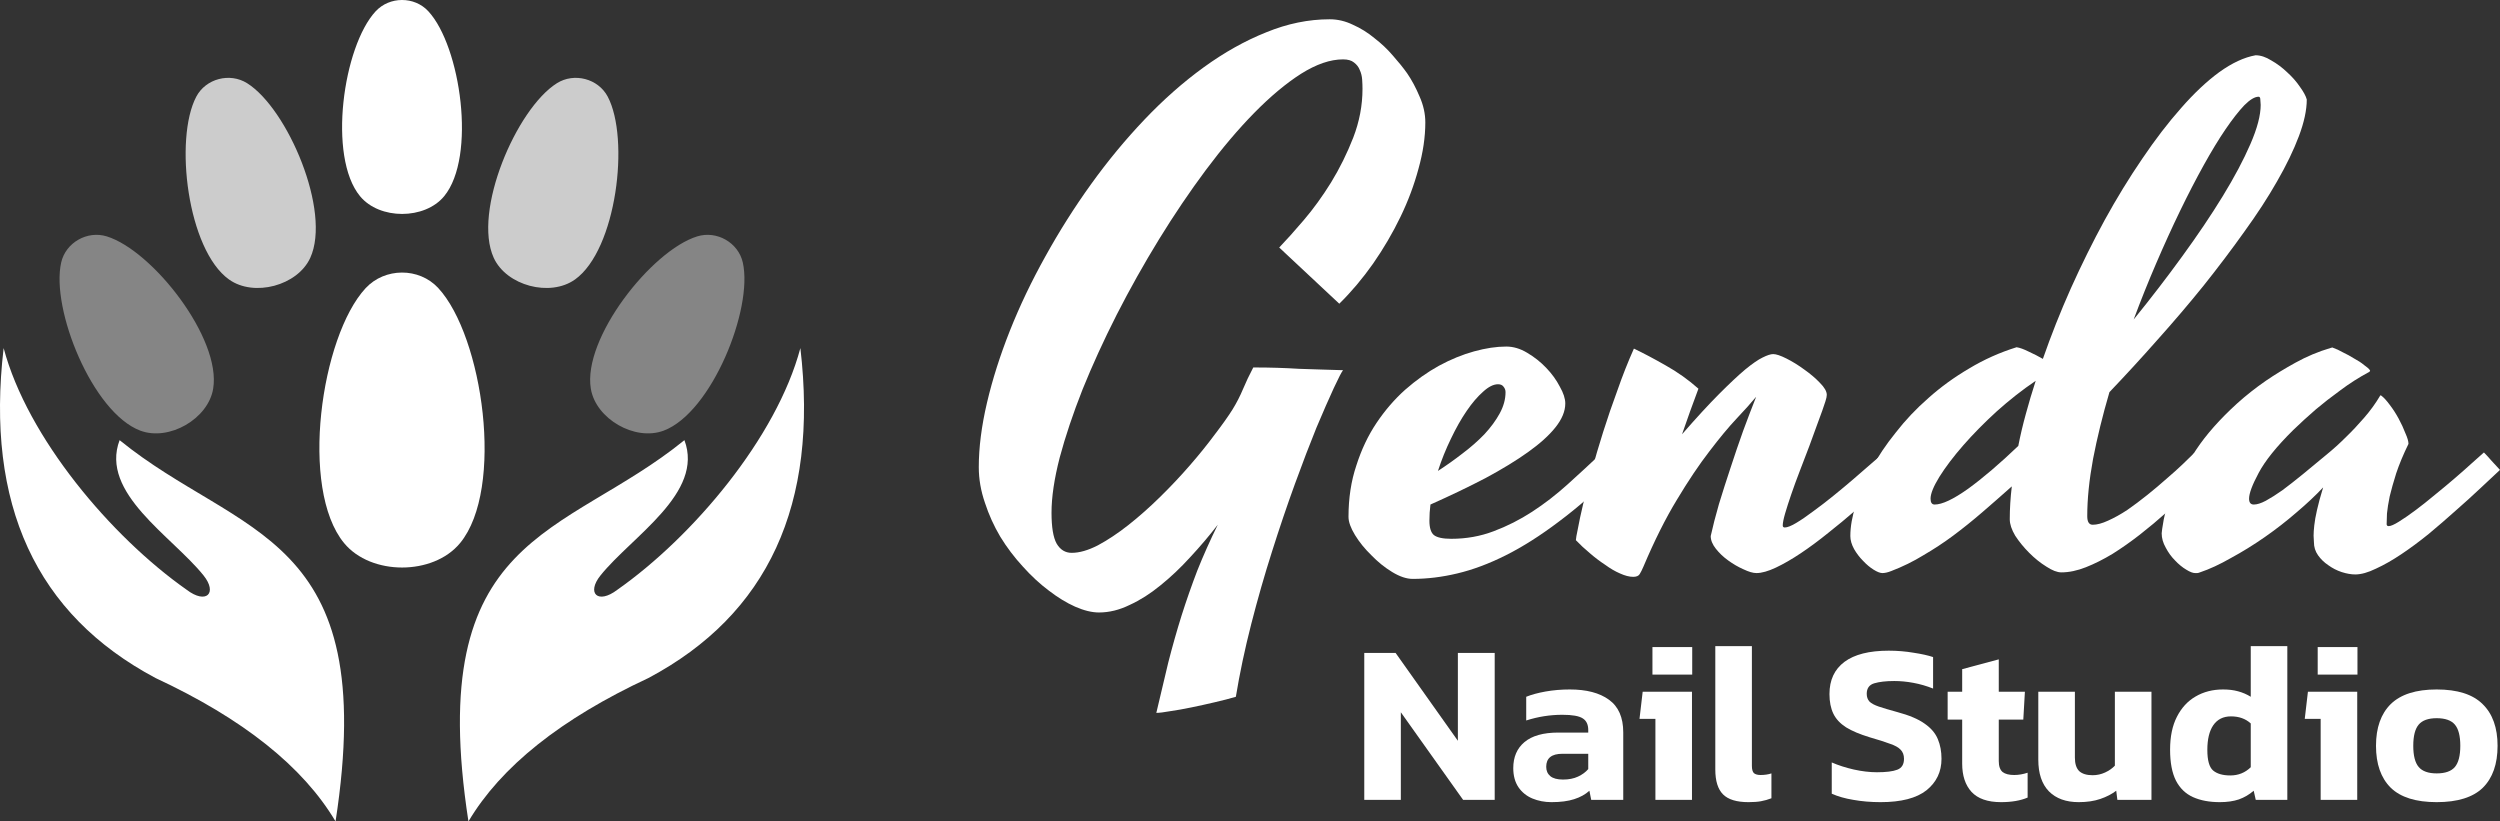 <svg width="140" height="46" viewBox="0 0 140 46" fill="none" xmlns="http://www.w3.org/2000/svg">
<rect x="0" y="0" width="140" height="46" fill="#333333" stroke="none"/>
<path fill-rule="evenodd" clip-rule="evenodd" d="M38.327 24.649C31.581 30.135 23.723 29.759 26.233 46C28.056 42.928 31.416 40.251 36.313 37.969C43.014 34.406 45.847 28.247 44.821 19.493C43.49 24.509 38.794 30.063 34.571 33.027C33.477 33.862 32.829 33.22 33.628 32.224C35.396 30.024 39.445 27.608 38.327 24.648" fill="white"/>
<path fill-rule="evenodd" clip-rule="evenodd" d="M6.698 24.649C13.446 30.135 21.301 29.759 18.791 46C16.969 42.928 13.609 40.251 8.71 37.969C2.013 34.406 -0.821 28.247 0.204 19.493C1.535 24.509 6.232 30.063 10.454 33.027C11.549 33.862 12.197 33.22 11.398 32.224C9.631 30.024 5.581 27.608 6.698 24.648" fill="white"/>
<path fill-rule="evenodd" clip-rule="evenodd" d="M24.872 10.989C26.69 8.783 25.798 2.585 23.984 0.628C23.204 -0.214 21.816 -0.206 21.037 0.632C19.214 2.598 18.34 8.784 20.164 10.989C21.253 12.311 23.782 12.311 24.872 10.989Z" fill="white"/>
<path opacity="0.75" fill-rule="evenodd" clip-rule="evenodd" d="M32.199 15.653C34.528 13.991 35.278 7.774 34.034 5.414C33.499 4.401 32.155 4.051 31.186 4.66C28.915 6.088 26.463 11.84 27.649 14.438C28.359 15.996 30.802 16.649 32.199 15.652" fill="white"/>
<path opacity="0.75" fill-rule="evenodd" clip-rule="evenodd" d="M12.827 15.653C10.496 13.991 9.747 7.774 10.991 5.414C11.525 4.401 12.87 4.051 13.84 4.66C16.11 6.088 18.562 11.84 17.375 14.438C16.666 15.996 14.222 16.649 12.827 15.652" fill="white"/>
<path opacity="0.4" fill-rule="evenodd" clip-rule="evenodd" d="M37.166 24.116C39.847 23.111 42.186 17.3 41.597 14.7C41.345 13.584 40.138 12.898 39.042 13.238C36.479 14.032 32.615 18.955 33.087 21.771C33.367 23.459 35.558 24.72 37.166 24.116" fill="white"/>
<path opacity="0.4" fill-rule="evenodd" clip-rule="evenodd" d="M7.858 24.116C5.178 23.111 2.837 17.3 3.426 14.7C3.679 13.584 4.887 12.898 5.981 13.238C8.545 14.032 12.408 18.955 11.937 21.771C11.657 23.459 9.466 24.72 7.858 24.116" fill="white"/>
<path fill-rule="evenodd" clip-rule="evenodd" d="M25.763 30.415C28.27 27.374 27.042 18.827 24.54 16.128C23.465 14.968 21.551 14.98 20.476 16.136C17.965 18.845 16.76 27.376 19.271 30.415C20.773 32.237 24.261 32.237 25.762 30.415" fill="white"/>
<path d="M75.211 20.731C75.134 20.821 74.962 21.153 74.694 21.729C74.427 22.305 74.102 23.047 73.719 23.955C73.35 24.863 72.948 25.912 72.515 27.102C72.082 28.292 71.655 29.552 71.234 30.883C70.814 32.2 70.425 33.557 70.068 34.951C69.711 36.346 69.424 37.702 69.208 39.02C68.864 39.122 68.469 39.224 68.022 39.327C67.589 39.429 67.156 39.525 66.722 39.614C66.289 39.704 65.894 39.774 65.537 39.825C65.18 39.889 64.919 39.921 64.754 39.921C64.983 38.936 65.206 37.996 65.423 37.1C65.652 36.205 65.9 35.328 66.168 34.471C66.436 33.627 66.729 32.789 67.047 31.957C67.379 31.126 67.761 30.269 68.195 29.386C67.71 30.013 67.194 30.62 66.646 31.209C66.111 31.797 65.556 32.322 64.983 32.783C64.422 33.243 63.849 33.608 63.262 33.876C62.689 34.158 62.115 34.299 61.542 34.299C61.147 34.299 60.701 34.19 60.204 33.972C59.719 33.755 59.229 33.454 58.731 33.071C58.234 32.699 57.75 32.252 57.279 31.727C56.807 31.215 56.386 30.659 56.017 30.058C55.66 29.456 55.373 28.823 55.157 28.158C54.927 27.492 54.812 26.827 54.812 26.162C54.812 25.062 54.965 23.859 55.271 22.554C55.577 21.249 56.004 19.906 56.552 18.524C57.1 17.142 57.763 15.754 58.54 14.36C59.318 12.953 60.172 11.603 61.102 10.311C62.032 9.018 63.026 7.816 64.084 6.703C65.155 5.577 66.264 4.598 67.411 3.767C68.558 2.935 69.724 2.283 70.909 1.809C72.094 1.323 73.28 1.08 74.465 1.08C74.911 1.08 75.344 1.182 75.765 1.387C76.198 1.579 76.6 1.829 76.969 2.136C77.352 2.43 77.696 2.756 78.002 3.114C78.32 3.472 78.588 3.805 78.805 4.112C79.059 4.483 79.289 4.912 79.493 5.398C79.71 5.884 79.818 6.37 79.818 6.856C79.818 7.675 79.69 8.539 79.436 9.447C79.193 10.355 78.856 11.257 78.422 12.153C77.989 13.049 77.479 13.918 76.893 14.763C76.307 15.594 75.676 16.343 75 17.008L71.636 13.861C72.018 13.464 72.477 12.953 73.012 12.326C73.547 11.699 74.057 10.995 74.541 10.215C75.026 9.421 75.44 8.584 75.784 7.701C76.128 6.805 76.3 5.897 76.3 4.976C76.3 4.822 76.294 4.649 76.281 4.458C76.268 4.266 76.224 4.087 76.147 3.92C76.084 3.754 75.975 3.613 75.822 3.498C75.682 3.383 75.478 3.325 75.211 3.325C74.497 3.325 73.713 3.594 72.859 4.131C72.018 4.669 71.145 5.398 70.24 6.319C69.348 7.227 68.443 8.296 67.525 9.524C66.621 10.739 65.748 12.031 64.906 13.4C64.065 14.769 63.275 16.177 62.536 17.622C61.809 19.055 61.172 20.45 60.624 21.806C60.089 23.162 59.662 24.435 59.343 25.625C59.037 26.814 58.885 27.844 58.885 28.714C58.885 29.52 58.98 30.096 59.171 30.441C59.375 30.787 59.656 30.959 60.012 30.959C60.446 30.959 60.936 30.819 61.484 30.537C62.032 30.243 62.6 29.866 63.186 29.405C63.785 28.932 64.377 28.407 64.964 27.831C65.563 27.243 66.117 26.654 66.627 26.066C67.15 25.465 67.615 24.889 68.022 24.339C68.443 23.789 68.775 23.322 69.017 22.938C69.246 22.567 69.444 22.183 69.609 21.787C69.775 21.39 69.966 20.987 70.183 20.578C70.667 20.578 71.113 20.584 71.521 20.597C71.942 20.61 72.349 20.629 72.745 20.654C73.152 20.667 73.554 20.68 73.949 20.693C74.344 20.705 74.764 20.718 75.211 20.731Z" fill="white"/>
<path d="M90.619 26.315C89.447 27.467 88.338 28.433 87.293 29.213C86.26 29.994 85.273 30.62 84.329 31.094C83.386 31.567 82.481 31.906 81.615 32.111C80.761 32.316 79.926 32.418 79.111 32.418C78.766 32.418 78.384 32.29 77.963 32.034C77.543 31.778 77.154 31.465 76.797 31.094C76.428 30.736 76.122 30.358 75.88 29.962C75.638 29.565 75.516 29.226 75.516 28.945C75.516 27.895 75.663 26.936 75.956 26.066C76.237 25.183 76.612 24.39 77.084 23.686C77.556 22.983 78.091 22.362 78.69 21.825C79.302 21.288 79.933 20.84 80.582 20.482C81.245 20.123 81.902 19.855 82.552 19.676C83.202 19.497 83.801 19.407 84.349 19.407C84.744 19.407 85.132 19.522 85.515 19.752C85.91 19.983 86.267 20.264 86.585 20.597C86.904 20.929 87.159 21.281 87.35 21.652C87.554 22.01 87.656 22.324 87.656 22.593C87.656 23.027 87.471 23.475 87.102 23.936C86.745 24.384 86.235 24.844 85.572 25.317C84.909 25.791 84.113 26.277 83.183 26.776C82.252 27.262 81.226 27.755 80.105 28.254C80.066 28.561 80.047 28.861 80.047 29.156C80.047 29.552 80.13 29.821 80.296 29.962C80.474 30.102 80.799 30.173 81.271 30.173C82.112 30.173 82.902 30.032 83.641 29.75C84.393 29.469 85.113 29.104 85.802 28.657C86.49 28.209 87.153 27.697 87.79 27.121C88.427 26.546 89.058 25.964 89.682 25.375L90.619 26.315ZM83.89 21.518C83.635 21.518 83.355 21.659 83.049 21.94C82.743 22.209 82.437 22.567 82.131 23.015C81.825 23.462 81.532 23.981 81.252 24.569C80.971 25.145 80.729 25.746 80.525 26.373C80.997 26.066 81.456 25.74 81.902 25.394C82.36 25.049 82.768 24.691 83.125 24.32C83.482 23.936 83.769 23.546 83.985 23.149C84.202 22.752 84.31 22.356 84.31 21.959C84.31 21.844 84.272 21.742 84.196 21.652C84.132 21.563 84.03 21.518 83.89 21.518Z" fill="white"/>
<path d="M95.112 21.767C94.959 22.177 94.806 22.593 94.653 23.015C94.5 23.437 94.347 23.872 94.194 24.32C94.997 23.398 95.685 22.65 96.259 22.074C96.845 21.486 97.336 21.025 97.731 20.693C98.138 20.36 98.463 20.136 98.706 20.021C98.961 19.893 99.158 19.829 99.298 19.829C99.464 19.829 99.713 19.912 100.044 20.079C100.375 20.245 100.707 20.45 101.038 20.693C101.382 20.936 101.675 21.185 101.917 21.441C102.172 21.697 102.3 21.921 102.3 22.113C102.3 22.151 102.293 22.202 102.281 22.266C102.268 22.317 102.249 22.388 102.223 22.477C102.121 22.797 101.987 23.175 101.822 23.61C101.669 24.045 101.503 24.499 101.325 24.972C101.146 25.433 100.968 25.9 100.789 26.373C100.611 26.834 100.452 27.269 100.312 27.678C100.171 28.087 100.057 28.446 99.967 28.753C99.878 29.06 99.834 29.284 99.834 29.424C99.834 29.501 99.872 29.539 99.948 29.539C100.088 29.539 100.299 29.456 100.579 29.29C100.86 29.124 101.178 28.906 101.535 28.637C101.905 28.369 102.287 28.075 102.682 27.755C103.077 27.435 103.453 27.121 103.81 26.814C104.18 26.494 104.511 26.207 104.804 25.951C105.097 25.695 105.32 25.503 105.473 25.375C105.601 25.49 105.741 25.637 105.894 25.817C106.047 25.996 106.193 26.162 106.333 26.315C106.053 26.597 105.703 26.942 105.282 27.352C104.861 27.748 104.403 28.158 103.906 28.58C103.421 29.002 102.911 29.424 102.376 29.846C101.854 30.269 101.344 30.646 100.847 30.979C100.35 31.311 99.885 31.58 99.451 31.785C99.018 31.989 98.655 32.092 98.362 32.092C98.17 32.092 97.928 32.021 97.635 31.881C97.342 31.753 97.055 31.586 96.775 31.382C96.507 31.19 96.278 30.972 96.087 30.729C95.895 30.486 95.8 30.25 95.8 30.019C95.915 29.495 96.067 28.9 96.259 28.235C96.463 27.569 96.679 26.891 96.909 26.2C97.138 25.497 97.374 24.806 97.616 24.128C97.871 23.437 98.113 22.804 98.342 22.228L98.304 22.266C98.062 22.561 97.712 22.951 97.253 23.437C96.807 23.91 96.297 24.524 95.723 25.279C95.15 26.021 94.544 26.923 93.907 27.985C93.27 29.034 92.645 30.282 92.034 31.727C91.957 31.906 91.887 32.047 91.823 32.149C91.76 32.252 91.639 32.303 91.46 32.303C91.244 32.303 90.995 32.239 90.715 32.111C90.447 31.996 90.173 31.836 89.893 31.631C89.6 31.439 89.313 31.222 89.032 30.979C88.739 30.736 88.478 30.492 88.249 30.25C88.249 30.173 88.287 29.955 88.363 29.597C88.427 29.239 88.523 28.791 88.65 28.254C88.778 27.703 88.937 27.083 89.128 26.392C89.319 25.689 89.536 24.953 89.778 24.185C90.02 23.418 90.288 22.637 90.581 21.844C90.861 21.038 91.167 20.264 91.499 19.522C92.034 19.778 92.626 20.091 93.276 20.462C93.939 20.833 94.551 21.268 95.112 21.767Z" fill="white"/>
<path d="M116.886 28.906C116.886 29.226 116.988 29.386 117.192 29.386C117.434 29.386 117.721 29.309 118.052 29.156C118.396 29.002 118.753 28.804 119.123 28.561C119.492 28.305 119.868 28.023 120.251 27.716C120.633 27.409 120.99 27.109 121.321 26.814C121.665 26.52 121.971 26.245 122.239 25.989C122.507 25.733 122.717 25.529 122.87 25.375C122.997 25.49 123.15 25.637 123.329 25.817C123.507 25.996 123.666 26.162 123.807 26.315C123.475 26.648 123.099 27.019 122.679 27.428C122.258 27.838 121.806 28.26 121.321 28.695C120.85 29.117 120.353 29.533 119.83 29.942C119.32 30.339 118.811 30.697 118.301 31.017C117.791 31.324 117.294 31.574 116.81 31.765C116.325 31.957 115.867 32.053 115.433 32.053C115.204 32.053 114.923 31.945 114.592 31.727C114.261 31.522 113.942 31.267 113.636 30.959C113.33 30.652 113.069 30.333 112.852 30C112.648 29.655 112.547 29.348 112.547 29.079C112.547 28.49 112.585 27.876 112.661 27.237C112.088 27.748 111.533 28.235 110.998 28.695C110.463 29.156 109.921 29.591 109.373 30C108.838 30.397 108.283 30.761 107.71 31.094C107.149 31.439 106.55 31.733 105.913 31.977C105.722 32.053 105.556 32.092 105.416 32.092C105.288 32.092 105.123 32.028 104.919 31.9C104.715 31.772 104.517 31.606 104.326 31.401C104.135 31.209 103.969 30.991 103.829 30.748C103.689 30.492 103.619 30.25 103.619 30.019C103.619 29.495 103.721 28.913 103.925 28.273C104.116 27.62 104.403 26.955 104.785 26.277C105.155 25.586 105.613 24.902 106.161 24.224C106.697 23.533 107.308 22.887 107.997 22.285C108.685 21.671 109.443 21.121 110.272 20.635C111.1 20.136 111.986 19.739 112.929 19.445C113.107 19.471 113.337 19.554 113.617 19.695C113.897 19.823 114.159 19.957 114.401 20.098C114.86 18.78 115.382 17.462 115.969 16.145C116.568 14.814 117.198 13.541 117.861 12.326C118.537 11.098 119.238 9.952 119.964 8.891C120.69 7.816 121.417 6.869 122.143 6.05C122.87 5.219 123.584 4.547 124.285 4.035C124.998 3.524 125.674 3.21 126.311 3.095C126.591 3.095 126.884 3.191 127.19 3.383C127.509 3.562 127.808 3.786 128.089 4.055C128.369 4.31 128.605 4.579 128.796 4.861C129 5.142 129.128 5.379 129.179 5.571C129.179 6.159 129.032 6.844 128.739 7.624C128.446 8.404 128.038 9.249 127.515 10.157C127.006 11.053 126.394 11.993 125.68 12.978C124.979 13.963 124.221 14.967 123.405 15.991C122.589 17.002 121.729 18.012 120.824 19.023C119.932 20.034 119.034 21.012 118.129 21.959C117.746 23.264 117.441 24.512 117.211 25.701C116.994 26.878 116.886 27.947 116.886 28.906ZM126.483 5.417C126.266 5.417 125.999 5.577 125.68 5.897C125.374 6.217 125.024 6.664 124.629 7.24C124.246 7.803 123.838 8.475 123.405 9.255C122.972 10.036 122.532 10.886 122.086 11.807C121.64 12.729 121.194 13.707 120.748 14.744C120.302 15.78 119.881 16.829 119.486 17.891C120.442 16.714 121.347 15.537 122.201 14.36C123.067 13.17 123.826 12.044 124.476 10.982C125.126 9.92 125.642 8.948 126.024 8.065C126.407 7.183 126.598 6.453 126.598 5.878C126.598 5.801 126.591 5.705 126.579 5.59C126.579 5.475 126.547 5.417 126.483 5.417ZM108.341 28.254C108.761 28.254 109.386 27.959 110.214 27.371C111.043 26.77 111.979 25.97 113.024 24.972C113.139 24.384 113.279 23.789 113.445 23.187C113.611 22.573 113.796 21.953 113.999 21.326C113.26 21.825 112.534 22.394 111.82 23.034C111.119 23.674 110.495 24.307 109.947 24.934C109.399 25.561 108.953 26.149 108.608 26.699C108.277 27.237 108.111 27.646 108.111 27.927C108.111 28.145 108.188 28.254 108.341 28.254Z" fill="white"/>
<path d="M133.652 29.348C133.652 29.424 133.69 29.463 133.767 29.463C133.881 29.463 134.073 29.38 134.34 29.213C134.608 29.047 134.914 28.836 135.258 28.58C135.602 28.324 135.965 28.036 136.347 27.716C136.743 27.396 137.119 27.083 137.475 26.776C137.832 26.469 138.151 26.188 138.431 25.932C138.724 25.676 138.947 25.477 139.1 25.337C139.215 25.452 139.355 25.605 139.521 25.797C139.699 25.989 139.859 26.162 139.999 26.315C139.693 26.597 139.323 26.942 138.89 27.352C138.47 27.748 138.011 28.164 137.514 28.599C137.029 29.034 136.526 29.469 136.003 29.904C135.481 30.326 134.971 30.704 134.474 31.036C133.977 31.369 133.505 31.638 133.059 31.842C132.613 32.06 132.225 32.169 131.893 32.169C131.664 32.169 131.409 32.124 131.128 32.034C130.861 31.945 130.612 31.817 130.383 31.65C130.154 31.497 129.962 31.311 129.809 31.094C129.656 30.876 129.58 30.633 129.58 30.365C129.58 30.262 129.574 30.141 129.561 30C129.561 29.846 129.574 29.655 129.599 29.424C129.625 29.181 129.676 28.893 129.752 28.561C129.829 28.215 129.943 27.793 130.096 27.294C129.676 27.742 129.179 28.209 128.605 28.695C128.044 29.181 127.452 29.642 126.827 30.077C126.203 30.512 125.572 30.902 124.935 31.247C124.31 31.606 123.73 31.874 123.195 32.053C123.131 32.079 123.08 32.092 123.042 32.092C123.004 32.092 122.965 32.092 122.927 32.092C122.8 32.092 122.634 32.028 122.43 31.9C122.213 31.772 122.003 31.599 121.799 31.382C121.595 31.177 121.423 30.94 121.283 30.672C121.13 30.403 121.054 30.134 121.054 29.866C121.054 29.789 121.092 29.533 121.168 29.098C121.245 28.663 121.43 28.113 121.723 27.448C122.003 26.77 122.424 26.015 122.985 25.183C123.545 24.339 124.31 23.475 125.279 22.593C125.776 22.145 126.311 21.723 126.884 21.326C127.369 20.993 127.923 20.654 128.548 20.309C129.172 19.963 129.829 19.688 130.517 19.484C130.542 19.484 130.561 19.477 130.574 19.465C130.6 19.452 130.631 19.458 130.67 19.484C130.823 19.535 131.001 19.618 131.205 19.733C131.422 19.835 131.632 19.951 131.836 20.079C132.052 20.194 132.237 20.315 132.39 20.443C132.556 20.558 132.664 20.654 132.715 20.731C132.728 20.757 132.728 20.776 132.715 20.789L132.677 20.827C132.103 21.134 131.562 21.48 131.052 21.863C130.542 22.234 130.09 22.586 129.695 22.919C129.236 23.315 128.809 23.706 128.414 24.089C127.483 25.011 126.84 25.81 126.483 26.488C126.126 27.153 125.948 27.633 125.948 27.927C125.948 28.145 126.037 28.254 126.215 28.254C126.394 28.254 126.617 28.183 126.884 28.043C127.165 27.889 127.477 27.691 127.821 27.448C128.165 27.192 128.541 26.898 128.949 26.565C129.37 26.22 129.803 25.861 130.249 25.49C130.644 25.17 131.027 24.825 131.396 24.454C131.715 24.147 132.046 23.795 132.39 23.398C132.734 23.002 133.027 22.599 133.27 22.189C133.27 22.177 133.276 22.164 133.289 22.151C133.301 22.138 133.321 22.138 133.346 22.151C133.486 22.253 133.646 22.426 133.824 22.669C134.002 22.899 134.168 23.155 134.321 23.437C134.474 23.718 134.601 23.993 134.703 24.262C134.818 24.518 134.875 24.716 134.875 24.857C134.582 25.458 134.353 26.008 134.187 26.507C134.034 26.994 133.913 27.422 133.824 27.793C133.748 28.164 133.697 28.484 133.671 28.753C133.658 29.009 133.652 29.207 133.652 29.348Z" fill="white"/>
<path d="M76.399 44.792V36.566H78.155L81.641 41.484V36.566H83.703V44.792H81.934L78.447 39.887V44.792H76.399Z" fill="white"/>
<path d="M86.881 44.92C86.499 44.92 86.143 44.852 85.812 44.715C85.49 44.579 85.231 44.37 85.036 44.089C84.841 43.8 84.743 43.442 84.743 43.017C84.743 42.395 84.951 41.91 85.367 41.56C85.791 41.203 86.423 41.024 87.263 41.024H88.942V40.883C88.942 40.577 88.84 40.36 88.637 40.232C88.433 40.096 88.051 40.028 87.492 40.028C86.804 40.028 86.13 40.134 85.468 40.347V39.019C85.765 38.899 86.126 38.801 86.55 38.725C86.983 38.648 87.436 38.61 87.912 38.61C88.845 38.61 89.574 38.801 90.1 39.184C90.635 39.568 90.902 40.177 90.902 41.011V44.792H89.108L89.006 44.281C88.785 44.485 88.501 44.643 88.153 44.754C87.814 44.864 87.39 44.92 86.881 44.92ZM87.53 43.655C87.852 43.655 88.132 43.6 88.37 43.489C88.607 43.378 88.798 43.238 88.942 43.068V42.212H87.492C86.889 42.212 86.588 42.455 86.588 42.94C86.588 43.161 86.665 43.336 86.817 43.464C86.97 43.591 87.207 43.655 87.53 43.655Z" fill="white"/>
<path d="M92.537 37.779V36.234H94.764V37.779H92.537ZM92.703 44.792V40.258H91.812L91.99 38.737H94.751V44.792H92.703Z" fill="white"/>
<path d="M97.915 44.92C97.253 44.92 96.778 44.775 96.49 44.485C96.201 44.196 96.057 43.732 96.057 43.093V36.183H98.106V42.889C98.106 43.085 98.144 43.221 98.22 43.297C98.305 43.366 98.428 43.4 98.589 43.4C98.818 43.4 99.022 43.37 99.2 43.31V44.703C99.005 44.779 98.81 44.834 98.615 44.869C98.428 44.903 98.195 44.92 97.915 44.92Z" fill="white"/>
<path d="M105.313 44.92C104.771 44.92 104.262 44.877 103.786 44.792C103.32 44.715 102.917 44.6 102.578 44.447V42.697C102.951 42.859 103.362 42.991 103.812 43.093C104.27 43.195 104.703 43.246 105.11 43.246C105.619 43.246 105.996 43.2 106.242 43.106C106.497 43.012 106.624 42.808 106.624 42.493C106.624 42.28 106.56 42.11 106.433 41.982C106.314 41.854 106.115 41.743 105.835 41.65C105.564 41.548 105.19 41.428 104.715 41.292C104.155 41.122 103.71 40.934 103.379 40.73C103.048 40.517 102.811 40.262 102.667 39.964C102.523 39.666 102.45 39.3 102.45 38.865C102.45 38.082 102.73 37.481 103.29 37.064C103.85 36.647 104.677 36.438 105.771 36.438C106.247 36.438 106.709 36.477 107.158 36.553C107.608 36.621 107.973 36.702 108.253 36.796V38.559C107.888 38.414 107.519 38.307 107.146 38.239C106.781 38.171 106.425 38.137 106.077 38.137C105.619 38.137 105.246 38.18 104.957 38.265C104.677 38.35 104.537 38.546 104.537 38.852C104.537 39.031 104.588 39.176 104.69 39.287C104.792 39.389 104.966 39.483 105.212 39.568C105.466 39.653 105.81 39.755 106.242 39.874C106.912 40.053 107.426 40.27 107.782 40.526C108.138 40.773 108.384 41.062 108.52 41.394C108.656 41.718 108.724 42.084 108.724 42.493C108.724 43.217 108.444 43.804 107.884 44.255C107.324 44.698 106.467 44.92 105.313 44.92Z" fill="white"/>
<path d="M112.058 44.92C111.311 44.92 110.76 44.728 110.404 44.345C110.056 43.962 109.882 43.434 109.882 42.761V40.296H109.068V38.737H109.882V37.473L111.931 36.924V38.737H113.394L113.305 40.296H111.931V42.62C111.931 42.91 112.003 43.114 112.147 43.234C112.291 43.344 112.507 43.4 112.796 43.4C113.042 43.4 113.292 43.357 113.547 43.272V44.664C113.148 44.834 112.652 44.92 112.058 44.92Z" fill="white"/>
<path d="M116.41 44.92C115.697 44.92 115.142 44.72 114.743 44.319C114.344 43.911 114.145 43.319 114.145 42.544V38.737H116.194V42.429C116.194 42.77 116.274 43.021 116.435 43.182C116.605 43.336 116.855 43.412 117.186 43.412C117.432 43.412 117.665 43.361 117.886 43.259C118.107 43.157 118.289 43.029 118.433 42.876V38.737H120.482V44.792H118.573L118.509 44.281C118.263 44.468 117.967 44.622 117.619 44.741C117.271 44.86 116.868 44.92 116.41 44.92Z" fill="white"/>
<path d="M124.311 44.92C123.726 44.92 123.225 44.826 122.81 44.639C122.394 44.451 122.076 44.145 121.855 43.719C121.635 43.285 121.525 42.706 121.525 41.982C121.525 41.249 121.652 40.636 121.906 40.142C122.161 39.64 122.509 39.261 122.95 39.006C123.399 38.742 123.913 38.61 124.489 38.61C124.803 38.61 125.083 38.644 125.329 38.712C125.584 38.78 125.821 38.882 126.042 39.019V36.183H128.09V44.792H126.322L126.207 44.281C125.961 44.494 125.686 44.656 125.38 44.766C125.075 44.869 124.718 44.92 124.311 44.92ZM124.897 43.425C125.346 43.425 125.728 43.272 126.042 42.965V40.513C125.753 40.249 125.384 40.117 124.935 40.117C124.502 40.117 124.171 40.283 123.942 40.615C123.722 40.939 123.611 41.398 123.611 41.995C123.611 42.574 123.717 42.957 123.93 43.144C124.15 43.331 124.472 43.425 124.897 43.425Z" fill="white"/>
<path d="M129.791 37.779V36.234H132.018V37.779H129.791ZM129.957 44.792V40.258H129.066L129.244 38.737H132.005V44.792H129.957Z" fill="white"/>
<path d="M136.454 44.92C135.291 44.92 134.435 44.651 133.883 44.115C133.332 43.57 133.056 42.787 133.056 41.765C133.056 40.751 133.332 39.972 133.883 39.427C134.443 38.882 135.3 38.61 136.454 38.61C137.616 38.61 138.473 38.882 139.024 39.427C139.584 39.972 139.864 40.751 139.864 41.765C139.864 42.787 139.588 43.57 139.037 44.115C138.485 44.651 137.624 44.92 136.454 44.92ZM136.454 43.31C136.929 43.31 137.268 43.191 137.472 42.953C137.675 42.714 137.777 42.318 137.777 41.765C137.777 41.211 137.675 40.815 137.472 40.577C137.268 40.338 136.929 40.219 136.454 40.219C135.987 40.219 135.652 40.338 135.448 40.577C135.245 40.815 135.143 41.211 135.143 41.765C135.143 42.318 135.245 42.714 135.448 42.953C135.652 43.191 135.987 43.31 136.454 43.31Z" fill="white"/>
</svg>
